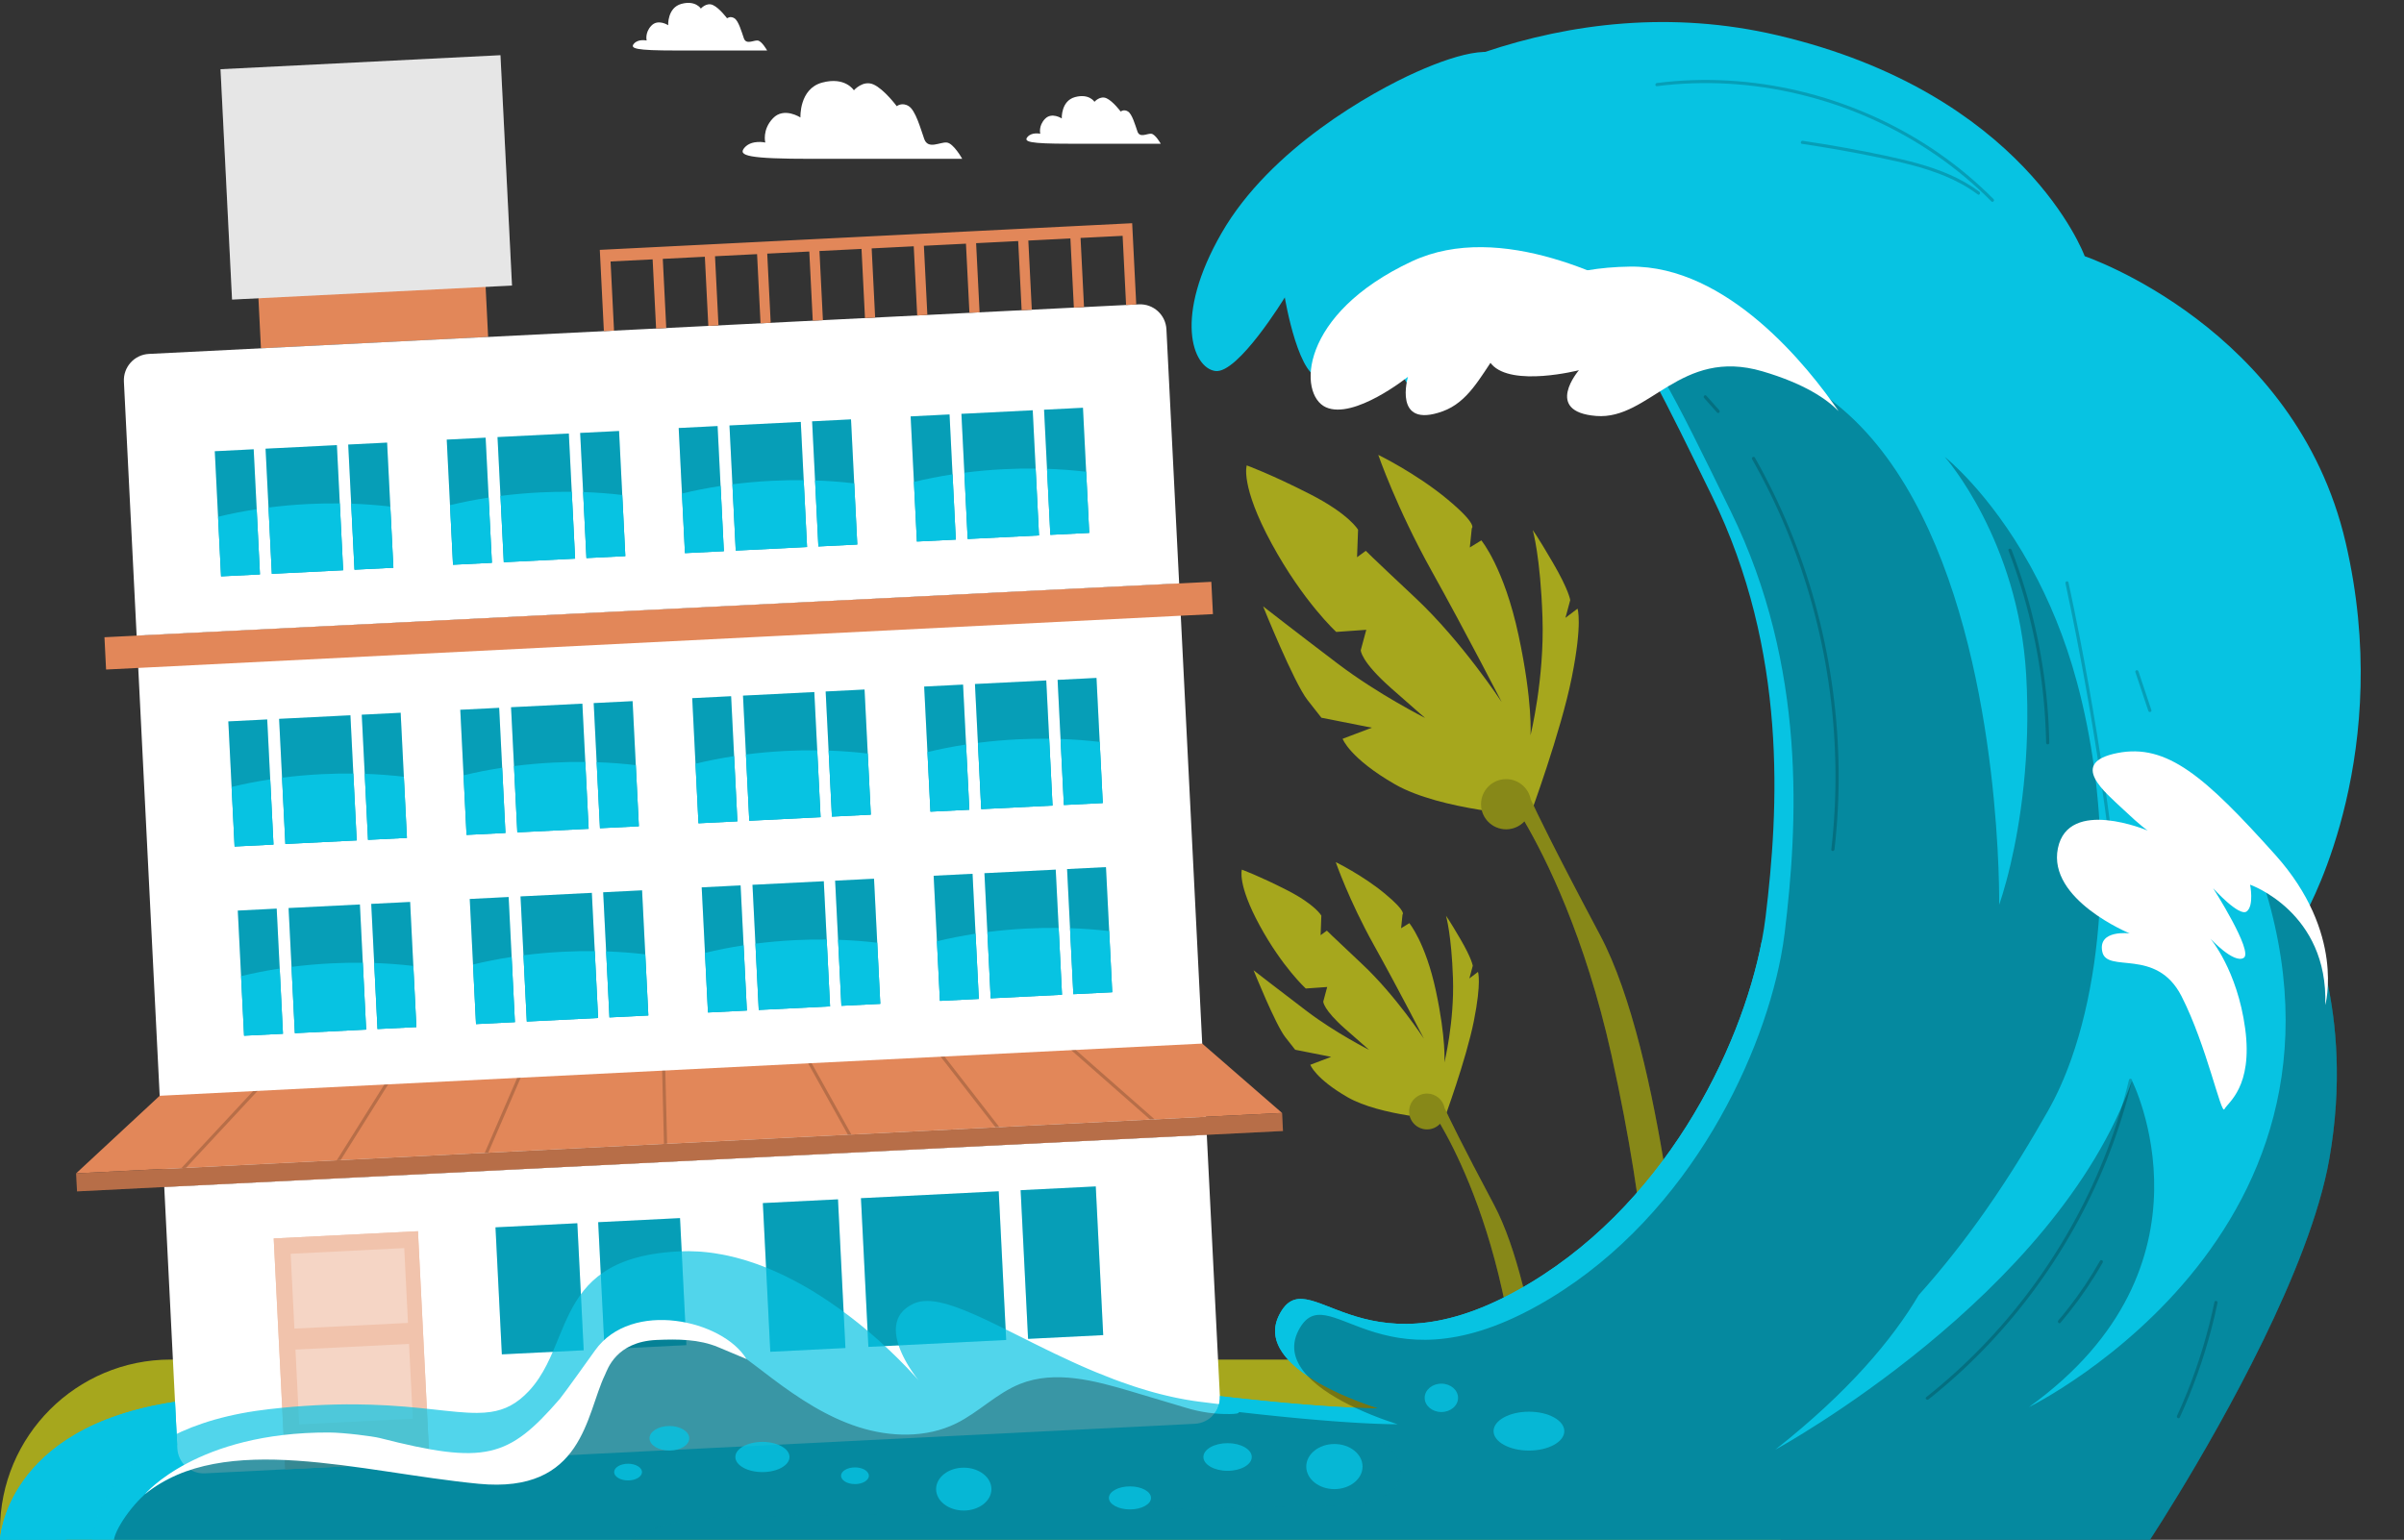 <?xml version="1.0" encoding="UTF-8"?>
<!DOCTYPE svg PUBLIC '-//W3C//DTD SVG 1.0//EN'
          'http://www.w3.org/TR/2001/REC-SVG-20010904/DTD/svg10.dtd'>
<svg height="749.7" preserveAspectRatio="xMidYMid meet" version="1.0" viewBox="0.0 -1.4 1170.1 749.7" width="1170.1" xmlns="http://www.w3.org/2000/svg" xmlns:xlink="http://www.w3.org/1999/xlink" zoomAndPan="magnify"
><rect x="0.0" y="-1.4" width="1170.1" height="749.7" fill="#333333" stroke="none"/><g id="change1_1"
  ><path d="M767.827,294.948l-5.878,4.458,2.325-8.616s-.581-4.778-8.468-18.283c-7.887-13.504-9.764-15.788-9.764-15.788,0,0,3.731,12.738,4.734,42.516,1.003,29.778-5.838,57.438-5.838,57.438,0,0,1.208-16.027-5.828-48.855-7.036-32.828-18.097-46.122-18.097-46.122l-5.609,3.463.962-9.339s3.24-1.614-12.044-14.271c-15.284-12.656-33.474-21.475-33.474-21.475,0,0,8.914,25.869,25.918,56.409,17.004,30.54,34.163,63.966,34.163,63.966,0,0-19.194-29.354-42.075-50.815-22.882-21.461-24.066-22.847-24.066-22.847l-4.269,3.114.493-13.376s-4.201-7.533-23.374-17.328c-19.173-9.795-30.815-14.003-30.815-14.003,0,0-3.264,9.784,12.153,38.119,15.417,28.334,31.416,42.961,31.416,42.961l14.615-1.033-2.683,9.941s-.179,5.284,14.926,18.603c15.105,13.319,16.379,14.374,16.379,14.374,0,0-22.771-11.477-42.435-26.382-19.664-14.905-36.401-27.953-36.401-27.953,0,0,14.925,37.089,21.65,45.659l6.726,8.569,24.559,4.85-14.236,5.402s3.374,9.442,25.496,22.167c22.123,12.724,65.699,15.24,65.699,15.24,0,0,15.043-40.734,20.364-67.383,5.321-26.649,2.774-33.38,2.774-33.38Z" fill="#a6a71d"
  /></g
  ><g id="change1_2"
  ><path d="M778.846,453.983c-22.531-42.379-30.913-59.84-33.786-66.15-1.084-5.631-6.035-9.885-11.982-9.885-6.74,0-12.205,5.464-12.205,12.205s5.464,12.205,12.205,12.205c3.512,0,6.676-1.486,8.903-3.861,10.268,17.567,29.482,55.765,42.357,113.703,18.307,82.381,18.677,132.442,18.677,132.442h16.838s-10.252-132.808-41.008-190.658Z" fill="#a6a71d"
  /></g
  ><g id="change2_34" opacity=".19"
  ><path d="M778.846,453.983c-22.531-42.379-30.913-59.84-33.786-66.15-1.084-5.631-6.035-9.885-11.982-9.885-6.74,0-12.205,5.464-12.205,12.205s5.464,12.205,12.205,12.205c3.512,0,6.676-1.486,8.903-3.861,10.268,17.567,29.482,55.765,42.357,113.703,18.307,82.381,18.677,132.442,18.677,132.442h16.838s-10.252-132.808-41.008-190.658Z"
  /></g
  ><g id="change1_3"
  ><path d="M719.379,471.805l-4.195,3.182,1.659-6.149s-.414-3.41-6.044-13.049c-5.63-9.639-6.969-11.269-6.969-11.269,0,0,2.663,9.092,3.379,30.345.716,21.253-4.167,40.996-4.167,40.996,0,0,.862-11.439-4.16-34.87-5.022-23.43-12.917-32.919-12.917-32.919l-4.004,2.472.686-6.666s2.313-1.152-8.596-10.185c-10.909-9.033-23.892-15.328-23.892-15.328,0,0,6.362,18.464,18.498,40.261,12.136,21.798,24.384,45.655,24.384,45.655,0,0-13.699-20.951-30.031-36.268-16.332-15.318-17.177-16.307-17.177-16.307l-3.047,2.223.352-9.547s-2.998-5.376-16.683-12.368c-13.684-6.991-21.994-9.995-21.994-9.995,0,0-2.329,6.984,8.674,27.207,11.004,20.223,22.423,30.663,22.423,30.663l10.431-.738-1.915,7.095s-.128,3.772,10.653,13.278c10.781,9.506,11.69,10.259,11.69,10.259,0,0-16.252-8.192-30.288-18.83-14.035-10.638-25.981-19.951-25.981-19.951,0,0,10.652,26.472,15.453,32.588l4.8,6.116,17.529,3.461-10.161,3.855s2.408,6.739,18.198,15.821c15.79,9.082,46.892,10.877,46.892,10.877,0,0,10.737-29.074,14.535-48.094,3.798-19.02,1.98-23.825,1.98-23.825Z" fill="#a6a71d"
  /></g
  ><g id="change1_4"
  ><path d="M727.244,585.314c-16.081-30.248-22.064-42.71-24.114-47.214-.774-4.019-4.307-7.055-8.552-7.055-4.811,0-8.711,3.9-8.711,8.711s3.9,8.711,8.711,8.711c2.507,0,4.765-1.061,6.354-2.756,7.329,12.538,21.042,39.802,30.232,81.154,13.066,58.799,13.331,94.529,13.331,94.529h12.018s-7.317-94.791-29.269-136.08Z" fill="#a6a71d"
  /></g
  ><g id="change2_1" opacity=".19"
  ><path d="M727.244,585.314c-16.081-30.248-22.064-42.71-24.114-47.214-.774-4.019-4.307-7.055-8.552-7.055-4.811,0-8.711,3.9-8.711,8.711s3.9,8.711,8.711,8.711c2.507,0,4.765-1.061,6.354-2.756,7.329,12.538,21.042,39.802,30.232,81.154,13.066,58.799,13.331,94.529,13.331,94.529h12.018s-7.317-94.791-29.269-136.08Z"
  /></g
  ><g id="change1_5"
  ><path d="M866.723,660.549H83.075C37.194,660.549,0,697.742,0,743.623v4.675h866.723v-87.75Z" fill="#a6a71d"
  /></g
  ><g id="change3_1"
  ><path d="M124.131 53.192H234.849V165.484H124.131z" fill="#e28759" transform="rotate(-2.867 179.5 109.335)"
  /></g
  ><g id="change4_2"
  ><path d="M1122.158,443.415c2.838-5.096,43.065-79.731,19.52-180.755-24.399-104.686-126.983-139.316-126.983-139.316l-.005-.005c-.308-.848-29.505-79.378-149.544-107.559-51.701-12.141-100.802-5.838-142.332,8.111-.005,0-.01,0-.02.005-55.413,18.621-97.332,50.868-113.978,71.115-29.121,35.419-26.368,75.56-19.677,78.706,6.626,3.121,41.444-43.575,42.101-44.449-.222.545-5.025,12.444-1.566,23.591,3.545,11.414,9.449,21.646,14.56,21.257,5.116-.399,13.773-17.712,32.666-33.853,18.894-16.131,26.757-15.343,32.661-13.379,5.904,1.97,0,0-8.263,9.808-8.268,9.808-16.525,35.843-7.086,40.565,9.444,4.727,26.631-36.595,57.07-40.272,4.278-.515,8.237-.359,11.985.51,3.692.853,7.182,2.394,10.566,4.651,2.788,1.854,5.505,4.197,8.207,7.045,14.394,15.136,28.495,44.489,51.095,90.64,37.257,76.09,32.535,153.22,26.237,205.169-.449,3.722-1.061,7.621-1.838,11.677-10.071,52.59-47.762,130.943-119.372,170.407-77.135,42.505-101.271-15.737-115.443,11.545-6.182,11.904,2.222,22.116,13.661,29.838,14.778,9.98,34.616,15.813,34.616,15.813,0,0-.783.015-2.424-.005-.242,0-.5-.005-.773-.01-.167,0-.338,0-.515-.005-.116-.005-.232-.005-.354-.005h-.01c-.005-.005-.01-.005-.015,0-.005-.005-.005,0-.01,0h-.015c-.035-.005-.066-.005-.101-.005h-.03c-.263-.01-.54-.015-.833-.02-.045,0-.091,0-.136-.005-.162,0-.328-.005-.5-.01-.621-.015-1.293-.035-2.015-.056-.242-.01-.49-.015-.742-.025-.091-.005-.187-.005-.283-.01-.419-.015-.853-.03-1.308-.05-.409-.015-.833-.03-1.268-.05-.47-.02-.96-.04-1.465-.066-.505-.02-1.03-.045-1.571-.071-.106-.005-.212-.01-.318-.015-.258-.01-.52-.025-.783-.04-.263-.01-.53-.025-.798-.04-.313-.015-.626-.035-.949-.05-.596-.035-1.207-.066-1.838-.101-.389-.025-.783-.045-1.187-.071-.056-.005-.111-.01-.167-.01-.545-.03-1.106-.066-1.682-.101-.576-.035-1.162-.076-1.758-.116-.793-.051-1.611-.106-2.449-.162-.081-.005-.162-.01-.247-.015-.54-.035-1.091-.076-1.646-.116-.242-.02-.485-.035-.727-.051-.732-.055-1.48-.111-2.242-.167-.253-.015-.51-.035-.768-.056-.01,0-.02,0-.025-.005-.253-.02-.5-.04-.753-.055-.096-.01-.197-.02-.298-.025-.237-.02-.475-.035-.717-.055-.242-.02-.485-.035-.727-.056-.217-.015-.434-.035-.651-.051-.268-.02-.54-.045-.818-.066-.025-.005-.056-.005-.081-.01-.111-.005-.222-.015-.333-.025-.414-.035-.833-.066-1.252-.101-.283-.025-.566-.051-.848-.071-.571-.045-1.146-.096-1.732-.146-.207-.02-.409-.035-.616-.056-.066-.005-.126-.01-.187-.015-.394-.03-.793-.066-1.192-.101-.823-.071-1.662-.146-2.515-.222-.318-.03-.636-.056-.96-.086-.146-.015-.293-.025-.444-.04-.157-.015-.313-.03-.47-.04v-.005c-.318-.025-.636-.055-.96-.086-.318-.03-.641-.061-.965-.091-.323-.03-.646-.061-.975-.091-1.308-.126-2.646-.253-4.015-.384-.343-.035-.687-.071-1.03-.101-.601-.061-1.207-.121-1.818-.182-.091-.01-.182-.02-.278-.025-.773-.081-1.556-.162-2.348-.242-.288-.03-.581-.061-.874-.086-.04-.005-.081-.01-.121-.015-.066-.01-.131-.015-.202-.02-.263-.03-.53-.055-.803-.086-.939-.096-1.894-.197-2.864-.298-.414-.045-.828-.086-1.252-.131-.414-.045-.838-.091-1.263-.136-.081-.01-.162-.02-.242-.025-.424-.045-.854-.096-1.288-.141-.737-.076-1.485-.162-2.237-.242-.394-.045-.798-.086-1.197-.131-.318-.04-.636-.076-.955-.111-.086-.01-.167-.02-.253-.025-.192-.02-.384-.04-.581-.066-.02-.005-.045-.005-.066-.01-.172-.02-.343-.04-.52-.056-.05-.01-.106-.015-.157-.02-.338-.04-.677-.076-1.02-.116-.343-.04-.687-.076-1.03-.116-.46-.056-.919-.106-1.384-.162-.636-.071-1.278-.146-1.924-.222-.646-.076-1.298-.152-1.955-.227-.197-.025-.394-.045-.596-.071-.717-.081-1.439-.167-2.167-.258-.439-.05-.879-.101-1.323-.156-.439-.051-.884-.106-1.333-.162-2.237-.268-4.52-.55-6.859-.843-.611-.076-1.217-.157-1.823-.242-.187-.02-.369-.051-.551-.076-.086-.01-.172-.025-.258-.035-.298-.04-.601-.086-.899-.131-.056-.01-.106-.015-.162-.025-.444-.061-.889-.131-1.338-.207-.535-.081-1.066-.167-1.596-.258-.651-.106-1.303-.222-1.949-.338-.111-.02-.222-.04-.328-.061-.611-.111-1.222-.227-1.833-.348-.253-.05-.505-.101-.758-.151-.5-.096-1-.197-1.5-.303-.152-.03-.308-.066-.46-.096-.641-.131-1.278-.273-1.914-.414-.808-.182-1.611-.364-2.414-.555-.505-.116-1.005-.237-1.505-.364-.207-.045-.414-.096-.626-.151-.096-.025-.187-.045-.283-.071-.374-.096-.742-.187-1.111-.283-.444-.111-.884-.227-1.328-.348-.005,0-.015,0-.025-.005-.081-.02-.167-.04-.247-.066-.364-.091-.722-.192-1.086-.288-.263-.071-.52-.146-.783-.217-.409-.111-.823-.227-1.232-.343-.263-.076-.53-.152-.793-.227-.485-.141-.97-.278-1.455-.424-.707-.207-1.414-.419-2.121-.636-.641-.197-1.278-.394-1.919-.596-.111-.035-.222-.071-.338-.106-.586-.187-1.177-.379-1.763-.571-.066-.02-.126-.04-.192-.061-2.197-.717-4.374-1.47-6.535-2.242-.657-.237-1.313-.475-1.97-.712-.061-.025-.126-.045-.187-.071-.717-.263-1.434-.53-2.146-.803-2.859-1.076-5.682-2.197-8.47-3.343-.697-.288-1.394-.576-2.086-.869-.692-.293-1.384-.581-2.071-.879l-1.985-.849c-.707-.313-1.419-.621-2.121-.934-.561-.247-1.121-.495-1.677-.742-.419-.187-.838-.379-1.252-.566-.758-.338-1.51-.677-2.258-1.025-2.975-1.359-5.904-2.737-8.778-4.116-1.591-.763-3.167-1.525-4.727-2.288-1.97-.96-3.914-1.919-5.828-2.874-.379-.187-.763-.379-1.141-.566-.106-.055-.217-.106-.323-.162-1.596-.793-3.172-1.581-4.727-2.364-.556-.273-1.106-.55-1.651-.823-.369-.187-.732-.369-1.096-.551-.616-.308-1.232-.616-1.843-.919-2.005-1.005-3.975-1.985-5.899-2.934-.505-.253-1.005-.495-1.5-.742-.778-.379-1.55-.753-2.313-1.126-.338-.162-.672-.328-1.005-.485-1.091-.525-2.162-1.04-3.222-1.54-.485-.232-.97-.46-1.449-.682-1.076-.5-2.136-.99-3.182-1.46-.505-.227-1.005-.455-1.505-.672-.253-.111-.5-.222-.742-.328-.247-.106-.49-.212-.737-.318-2.773-1.207-5.429-2.278-7.96-3.192-.596-.212-1.182-.419-1.763-.616-.874-.298-1.727-.571-2.566-.823-.212-.066-.419-.126-.626-.187-.419-.121-.828-.237-1.237-.343-.202-.056-.404-.111-.606-.162-.808-.207-1.596-.394-2.369-.551-.192-.04-.384-.081-.576-.116-.384-.076-.763-.141-1.136-.202-.187-.03-.369-.061-.556-.086-.182-.03-.369-.056-.551-.076-.146-.02-.293-.04-.434-.055-.217-.025-.429-.051-.646-.071-.177-.02-.359-.035-.53-.045-.146-.015-.293-.025-.439-.035-.333-.02-.662-.035-.985-.04-.207-.005-.414-.01-.616-.01-2.535,0-4.808.409-6.803,1.303-3.035,1.364-5.212,3.076-6.712,5.03v.005c-1.975,2.576-2.763,5.561-2.763,8.687,0,.333.01.672.025,1.01.01.197.025.389.04.586.01.126.02.247.035.369.005.071.01.141.02.207.035.348.081.697.131,1.04.182,1.177.449,2.359.788,3.53.035.126.071.253.111.379.051.182.111.364.167.55.045.131.086.263.131.399.056.177.116.359.182.535.157.454.323.899.495,1.348.056.141.111.283.167.424.49,1.222,1.03,2.414,1.601,3.571v.01s0,.005.005.005c.217.444.444.874.672,1.303.035.076.076.146.111.222h.005c.045.086.091.172.136.258.222.409.449.813.672,1.212.177.313.354.621.535.924.091.151.177.298.268.449.172.288.348.576.52.853.182.293.364.581.54.864.086.136.172.273.263.404.172.268.343.53.51.783.086.131.172.253.253.379.086.121.167.247.247.364.581.849,1.121,1.611,1.601,2.263.202.273.389.525.566.758.116.157.232.303.333.439.167.212.313.399.444.566.081.101.157.197.217.278.01.005.015.01.015.015.025.03.045.061.066.091-.753-.869-2.621-3-5.47-6-.273-.288-.556-.586-.848-.889-1.268-1.323-2.712-2.793-4.308-4.374-.197-.197-.399-.399-.606-.601-2.434-2.399-5.217-5.045-8.313-7.843v-.005h-.005c-.631-.576-1.273-1.146-1.934-1.732-.273-.242-.545-.485-.823-.727-.556-.49-1.116-.98-1.687-1.47-.283-.247-.571-.495-.864-.742-.288-.248-.581-.5-.874-.748-.293-.253-.591-.5-.889-.753-.293-.247-.596-.5-.899-.753-.298-.253-.601-.505-.909-.758-.611-.505-1.232-1.015-1.859-1.52-.313-.258-.631-.51-.949-.768-.177-.141-.354-.283-.53-.424-.778-.626-1.576-1.252-2.379-1.879-.328-.253-.662-.51-.995-.768s-.667-.515-1.005-.768c-1.343-1.03-2.717-2.056-4.126-3.076-.348-.258-.702-.51-1.056-.768-1.414-1.02-2.859-2.035-4.333-3.04l-1.045-.712c-1.429-.965-2.879-1.919-4.353-2.864-.46-.298-.924-.591-1.394-.884-.348-.222-.702-.444-1.056-.662-.848-.525-1.707-1.051-2.571-1.571-.359-.212-.722-.429-1.086-.641-.141-.086-.288-.172-.434-.257-.01-.005-.02-.01-.025-.015-1.182-.692-2.374-1.374-3.581-2.045-.404-.227-.813-.45-1.217-.672l-1.227-.667c-.409-.217-.818-.439-1.232-.651-3.192-1.682-6.46-3.273-9.788-4.747-.409-.182-.813-.359-1.222-.535-.465-.202-.929-.399-1.399-.596-.434-.187-.874-.369-1.318-.545-1.025-.424-2.061-.828-3.101-1.227-.389-.152-.783-.298-1.172-.439-.354-.131-.707-.263-1.061-.389-.303-.111-.611-.222-.914-.323-1.268-.454-2.545-.884-3.828-1.288-.308-.101-.616-.197-.924-.293-.449-.141-.904-.278-1.359-.414-2.702-.803-5.434-1.515-8.192-2.121-.49-.111-.98-.212-1.47-.313-.465-.096-.929-.187-1.399-.278-1.399-.273-2.808-.51-4.217-.722-.47-.071-.939-.141-1.414-.202-.182-.025-.369-.051-.556-.076-.732-.096-1.465-.182-2.202-.263-.025-.005-.056-.005-.081-.01-.929-.096-1.859-.182-2.793-.258-.141-.01-.288-.02-.434-.03-.348-.025-.702-.051-1.051-.071-3.318-.207-6.656-.242-10.015-.081-5.247.253-10.01.768-14.333,1.515-3.651.631-6.995,1.429-10.065,2.374-23.889,7.348-31.166,23.611-37.924,40.04-4.222,10.278-8.242,20.616-15.99,28.879-6.288,6.712-12.47,9.793-19.848,10.889-2.232.333-4.576.49-7.066.505-12.919.081-29.772-3.49-55.641-4.298-2.535-.081-5.162-.131-7.879-.151-12.788-.101-27.601.525-44.949,2.505-2.364.268-4.667.571-6.909.909C2.242,693.448,0,748.295,0,748.295h1046.437s39-59.11,65.413-119.226c3.333-7.591,6.47-15.197,9.298-22.702,5.793-15.363,10.308-30.308,12.661-43.823,12.596-72.413-11.808-118.852-11.808-118.852,0,0,.056-.091.157-.278Z" fill="#07c3e2"
  /></g
  ><g id="change5_4"
  ><path d="M581.581,691.817l-481.807,24.131c-7.076.354-13.101-5.096-13.454-12.172l-6.374-127.246,507.433-25.409,6.374,127.241c.354,7.076-5.096,13.101-12.172,13.454Z" fill="#fff"
  /></g
  ><g id="change5_5"
  ><path d="M573.934,282.661l-507.433,25.419-6.192-123.711c-.359-7.076,5.091-13.101,12.172-13.454l481.802-24.131c7.076-.354,13.101,5.096,13.454,12.172l6.197,123.706Z" fill="#fff"
  /></g
  ><g id="change5_6"
  ><path d="M587.379 551.122L79.945 576.531 79.506 567.753 67.289 323.801 66.501 308.079 573.934 282.661 574.722 298.383 586.939 542.344 587.379 551.122z" fill="#fff"
  /></g
  ><g id="change4_3"
  ><path d="M106.061 217.788H125.013V278.786H106.061z" fill="#07c3e2" transform="rotate(-2.867 115.543 248.304)"
  /></g
  ><g id="change4_4"
  ><path d="M171.006 214.536H189.958V275.534H171.006z" fill="#07c3e2" transform="rotate(-2.867 180.502 245.052)"
  /></g
  ><g id="change4_5"
  ><path d="M130.767 216.155H165.518V277.153H130.767z" fill="#07c3e2" transform="rotate(-2.867 148.153 246.661)"
  /></g
  ><g id="change4_6"
  ><path d="M218.958 212.134H237.91V273.132H218.958z" fill="#07c3e2" transform="rotate(-2.867 228.445 242.653)"
  /></g
  ><g id="change4_7"
  ><path d="M283.902 208.881H302.854V269.879H283.902z" fill="#07c3e2" transform="rotate(-2.867 293.403 239.4)"
  /></g
  ><g id="change4_8"
  ><path d="M243.663 210.501H278.414V271.499H243.663z" fill="#07c3e2" transform="rotate(-2.867 261.054 241.01)"
  /></g
  ><g id="change4_9"
  ><path d="M331.854 206.48H350.806V267.478H331.854z" fill="#07c3e2" transform="rotate(-2.867 341.346 237.001)"
  /></g
  ><g id="change4_10"
  ><path d="M396.799 203.227H415.751V264.225H396.799z" fill="#07c3e2" transform="rotate(-2.867 406.305 233.748)"
  /></g
  ><g id="change4_11"
  ><path d="M356.56 204.847H391.311V265.845H356.56z" fill="#07c3e2" transform="rotate(-2.867 373.956 235.358)"
  /></g
  ><g id="change4_12"
  ><path d="M444.751 200.825H463.703V261.823H444.751z" fill="#07c3e2" transform="rotate(-2.867 454.248 231.33)"
  /></g
  ><g id="change4_13"
  ><path d="M509.695 197.573H528.647V258.571H509.695z" fill="#07c3e2" transform="rotate(-2.867 519.207 228.077)"
  /></g
  ><g id="change4_14"
  ><path d="M469.456 199.192H504.207V260.19H469.456z" fill="#07c3e2" transform="rotate(-2.867 486.857 229.706)"
  /></g
  ><g id="change4_15"
  ><path d="M112.649 349.323H131.601V410.321H112.649z" fill="#07c3e2" transform="rotate(-2.867 122.128 379.843)"
  /></g
  ><g id="change4_16"
  ><path d="M177.594 346.07H196.546V407.068H177.594z" fill="#07c3e2" transform="rotate(-2.867 187.086 376.59)"
  /></g
  ><g id="change4_17"
  ><path d="M137.354 347.69H172.105V408.688H137.354z" fill="#07c3e2" transform="rotate(-2.867 154.737 378.22)"
  /></g
  ><g id="change4_18"
  ><path d="M225.545 343.669H244.497V404.667H225.545z" fill="#07c3e2" transform="rotate(-2.867 235.03 374.191)"
  /></g
  ><g id="change4_19"
  ><path d="M290.49 340.416H309.442V401.414H290.49z" fill="#07c3e2" transform="rotate(-2.867 299.988 370.938)"
  /></g
  ><g id="change4_20"
  ><path d="M250.251 342.036H285.002V403.034H250.251z" fill="#07c3e2" transform="rotate(-2.867 267.64 372.548)"
  /></g
  ><g id="change4_21"
  ><path d="M338.442 338.014H357.394V399.012H338.442z" fill="#07c3e2" transform="rotate(-2.867 347.931 368.54)"
  /></g
  ><g id="change4_22"
  ><path d="M403.387 334.762H422.339V395.76H403.387z" fill="#07c3e2" transform="rotate(-2.867 412.89 365.287)"
  /></g
  ><g id="change4_23"
  ><path d="M363.147 336.382H397.898V397.38H363.147z" fill="#07c3e2" transform="rotate(-2.867 380.54 366.896)"
  /></g
  ><g id="change4_24"
  ><path d="M451.338 332.36H470.29V393.358H451.338z" fill="#07c3e2" transform="rotate(-2.867 460.832 362.888)"
  /></g
  ><g id="change4_25"
  ><path d="M516.283 329.108H535.235V390.106H516.283z" fill="#07c3e2" transform="rotate(-2.867 525.79 359.635)"
  /></g
  ><g id="change4_26"
  ><path d="M476.044 330.727H510.795V391.725H476.044z" fill="#07c3e2" transform="rotate(-2.867 493.442 361.245)"
  /></g
  ><g id="change4_27"
  ><path d="M117.262 441.436H136.214V502.434H117.262z" fill="#07c3e2" transform="rotate(-2.867 126.74 471.966)"
  /></g
  ><g id="change4_28"
  ><path d="M182.207 438.183H201.159V499.181H182.207z" fill="#07c3e2" transform="rotate(-2.867 191.699 468.713)"
  /></g
  ><g id="change4_29"
  ><path d="M141.968 439.803H176.719V500.801H141.968z" fill="#07c3e2" transform="rotate(-2.867 159.35 470.322)"
  /></g
  ><g id="change4_30"
  ><path d="M230.159 435.782H249.111V496.78H230.159z" fill="#07c3e2" transform="rotate(-2.867 239.642 466.314)"
  /></g
  ><g id="change4_31"
  ><path d="M295.104 432.529H314.056V493.527H295.104z" fill="#07c3e2" transform="rotate(-2.867 304.6 463.061)"
  /></g
  ><g id="change4_32"
  ><path d="M254.864 434.149H289.615V495.147H254.864z" fill="#07c3e2" transform="rotate(-2.867 272.251 464.67)"
  /></g
  ><g id="change4_33"
  ><path d="M343.055 430.128H362.007V491.126H343.055z" fill="#07c3e2" transform="rotate(-2.867 352.543 460.662)"
  /></g
  ><g id="change4_34"
  ><path d="M408 426.875H426.952V487.873H408z" fill="#07c3e2" transform="rotate(-2.867 417.502 457.41)"
  /></g
  ><g id="change4_35"
  ><path d="M367.761 428.495H402.512V489.493H367.761z" fill="#07c3e2" transform="rotate(-2.867 385.153 459.02)"
  /></g
  ><g id="change4_36"
  ><path d="M455.952 424.473H474.904V485.471H455.952z" fill="#07c3e2" transform="rotate(-2.867 465.465 454.991)"
  /></g
  ><g id="change4_37"
  ><path d="M520.896 421.221H539.848V482.219H520.896z" fill="#07c3e2" transform="rotate(-2.867 530.404 451.738)"
  /></g
  ><g id="change4_38"
  ><path d="M480.657 422.84H515.408V483.838H480.657z" fill="#07c3e2" transform="rotate(-2.867 498.054 453.367)"
  /></g
  ><g id="change2_42" opacity=".19"
  ><path d="M106.061 217.788H125.013V278.786H106.061z" transform="rotate(-2.867 115.543 248.304)"
  /></g
  ><g id="change2_54" opacity=".19"
  ><path d="M171.006 214.536H189.958V275.534H171.006z" transform="rotate(-2.867 180.502 245.052)"
  /></g
  ><g id="change2_52" opacity=".19"
  ><path d="M130.767 216.155H165.518V277.153H130.767z" transform="rotate(-2.867 148.153 246.661)"
  /></g
  ><g id="change2_18" opacity=".19"
  ><path d="M218.958 212.134H237.91V273.132H218.958z" transform="rotate(-2.867 228.445 242.653)"
  /></g
  ><g id="change2_11" opacity=".19"
  ><path d="M283.902 208.881H302.854V269.879H283.902z" transform="rotate(-2.867 293.403 239.4)"
  /></g
  ><g id="change2_30" opacity=".19"
  ><path d="M243.663 210.501H278.414V271.499H243.663z" transform="rotate(-2.867 261.054 241.01)"
  /></g
  ><g id="change2_5" opacity=".19"
  ><path d="M331.854 206.48H350.806V267.478H331.854z" transform="rotate(-2.867 341.346 237.001)"
  /></g
  ><g id="change2_19" opacity=".19"
  ><path d="M396.799 203.227H415.751V264.225H396.799z" transform="rotate(-2.867 406.305 233.748)"
  /></g
  ><g id="change2_15" opacity=".19"
  ><path d="M356.56 204.847H391.311V265.845H356.56z" transform="rotate(-2.867 373.956 235.358)"
  /></g
  ><g id="change2_26" opacity=".19"
  ><path d="M444.751 200.825H463.703V261.823H444.751z" transform="rotate(-2.867 454.248 231.33)"
  /></g
  ><g id="change2_33" opacity=".19"
  ><path d="M509.695 197.573H528.647V258.571H509.695z" transform="rotate(-2.867 519.207 228.077)"
  /></g
  ><g id="change2_50" opacity=".19"
  ><path d="M469.456 199.192H504.207V260.19H469.456z" transform="rotate(-2.867 486.857 229.706)"
  /></g
  ><g id="change2_46" opacity=".19"
  ><path d="M112.649 349.323H131.601V410.321H112.649z" transform="rotate(-2.867 122.128 379.843)"
  /></g
  ><g id="change2_13" opacity=".19"
  ><path d="M177.594 346.07H196.546V407.068H177.594z" transform="rotate(-2.867 187.086 376.59)"
  /></g
  ><g id="change2_7" opacity=".19"
  ><path d="M137.354 347.69H172.105V408.688H137.354z" transform="rotate(-2.867 154.737 378.22)"
  /></g
  ><g id="change2_43" opacity=".19"
  ><path d="M225.545 343.669H244.497V404.667H225.545z" transform="rotate(-2.867 235.03 374.191)"
  /></g
  ><g id="change2_10" opacity=".19"
  ><path d="M290.49 340.416H309.442V401.414H290.49z" transform="rotate(-2.867 299.988 370.938)"
  /></g
  ><g id="change2_27" opacity=".19"
  ><path d="M250.251 342.036H285.002V403.034H250.251z" transform="rotate(-2.867 267.64 372.548)"
  /></g
  ><g id="change2_44" opacity=".19"
  ><path d="M338.442 338.014H357.394V399.012H338.442z" transform="rotate(-2.867 347.931 368.54)"
  /></g
  ><g id="change2_51" opacity=".19"
  ><path d="M403.387 334.762H422.339V395.76H403.387z" transform="rotate(-2.867 412.89 365.287)"
  /></g
  ><g id="change2_45" opacity=".19"
  ><path d="M363.147 336.382H397.898V397.38H363.147z" transform="rotate(-2.867 380.54 366.896)"
  /></g
  ><g id="change2_35" opacity=".19"
  ><path d="M451.338 332.36H470.29V393.358H451.338z" transform="rotate(-2.867 460.832 362.888)"
  /></g
  ><g id="change2_38" opacity=".19"
  ><path d="M516.283 329.108H535.235V390.106H516.283z" transform="rotate(-2.867 525.79 359.635)"
  /></g
  ><g id="change2_6" opacity=".19"
  ><path d="M476.044 330.727H510.795V391.725H476.044z" transform="rotate(-2.867 493.442 361.245)"
  /></g
  ><g id="change2_20" opacity=".19"
  ><path d="M117.262 441.436H136.214V502.434H117.262z" transform="rotate(-2.867 126.74 471.966)"
  /></g
  ><g id="change2_24" opacity=".19"
  ><path d="M182.207 438.183H201.159V499.181H182.207z" transform="rotate(-2.867 191.699 468.713)"
  /></g
  ><g id="change2_40" opacity=".19"
  ><path d="M141.968 439.803H176.719V500.801H141.968z" transform="rotate(-2.867 159.35 470.322)"
  /></g
  ><g id="change2_17" opacity=".19"
  ><path d="M230.159 435.782H249.111V496.78H230.159z" transform="rotate(-2.867 239.642 466.314)"
  /></g
  ><g id="change2_32" opacity=".19"
  ><path d="M295.104 432.529H314.056V493.527H295.104z" transform="rotate(-2.867 304.6 463.061)"
  /></g
  ><g id="change2_23" opacity=".19"
  ><path d="M254.864 434.149H289.615V495.147H254.864z" transform="rotate(-2.867 272.251 464.67)"
  /></g
  ><g id="change2_2" opacity=".19"
  ><path d="M343.055 430.128H362.007V491.126H343.055z" transform="rotate(-2.867 352.543 460.662)"
  /></g
  ><g id="change2_47" opacity=".19"
  ><path d="M408 426.875H426.952V487.873H408z" transform="rotate(-2.867 417.502 457.41)"
  /></g
  ><g id="change2_39" opacity=".19"
  ><path d="M367.761 428.495H402.512V489.493H367.761z" transform="rotate(-2.867 385.153 459.02)"
  /></g
  ><g id="change2_16" opacity=".19"
  ><path d="M455.952 424.473H474.904V485.471H455.952z" transform="rotate(-2.867 465.465 454.991)"
  /></g
  ><g id="change2_49" opacity=".19"
  ><path d="M520.896 421.221H539.848V482.219H520.896z" transform="rotate(-2.867 530.404 451.738)"
  /></g
  ><g id="change2_4" opacity=".19"
  ><path d="M480.657 422.84H515.408V483.838H480.657z" transform="rotate(-2.867 498.054 453.367)"
  /></g
  ><g id="change4_39"
  ><path d="M106.145,250.203c6.001-1.453,12.278-2.693,18.791-3.688l1.591,31.759-18.928.948-1.453-29.019Z" fill="#07c3e2"
  /></g
  ><g id="change4_40"
  ><path d="M149.973,244.001c5.224-.262,10.369-.36,15.419-.299l1.63,32.544-34.708,1.738-1.617-32.277c6.251-.802,12.692-1.376,19.276-1.706Z" fill="#07c3e2"
  /></g
  ><g id="change4_41"
  ><path d="M189.981,245.253l1.491,29.768-18.928.948-1.61-32.149c6.552.222,12.921.706,19.047,1.433Z" fill="#07c3e2"
  /></g
  ><g id="change4_42"
  ><path d="M219.042,244.549c6.001-1.453,12.278-2.693,18.791-3.688l1.591,31.759-18.928.948-1.453-29.019Z" fill="#07c3e2"
  /></g
  ><g id="change4_43"
  ><path d="M262.87,238.346c5.224-.262,10.369-.36,15.419-.299l1.63,32.544-34.708,1.738-1.617-32.277c6.251-.802,12.692-1.376,19.276-1.706Z" fill="#07c3e2"
  /></g
  ><g id="change4_44"
  ><path d="M302.877,239.599l1.491,29.768-18.928.948-1.61-32.149c6.552.222,12.921.706,19.047,1.433Z" fill="#07c3e2"
  /></g
  ><g id="change4_45"
  ><path d="M331.938,238.895c6.001-1.453,12.278-2.693,18.791-3.688l1.591,31.759-18.928.948-1.453-29.019Z" fill="#07c3e2"
  /></g
  ><g id="change4_46"
  ><path d="M375.766,232.692c5.224-.262,10.369-.36,15.419-.299l1.63,32.544-34.708,1.738-1.617-32.277c6.251-.802,12.692-1.376,19.276-1.706Z" fill="#07c3e2"
  /></g
  ><g id="change4_47"
  ><path d="M415.774,233.945l1.491,29.768-18.928.948-1.61-32.149c6.552.222,12.921.706,19.047,1.433Z" fill="#07c3e2"
  /></g
  ><g id="change4_48"
  ><path d="M444.835,233.24c6.001-1.453,12.278-2.693,18.791-3.688l1.591,31.759-18.928.948-1.453-29.019Z" fill="#07c3e2"
  /></g
  ><g id="change4_49"
  ><path d="M488.663,227.038c5.224-.262,10.369-.36,15.419-.299l1.63,32.544-34.708,1.738-1.617-32.277c6.251-.802,12.692-1.376,19.276-1.706Z" fill="#07c3e2"
  /></g
  ><g id="change4_50"
  ><path d="M528.67,228.291l1.491,29.768-18.928.948-1.61-32.149c6.552.222,12.921.706,19.047,1.433Z" fill="#07c3e2"
  /></g
  ><g id="change4_51"
  ><path d="M112.733,381.738c6.001-1.453,12.278-2.693,18.791-3.688l1.591,31.759-18.928.948-1.453-29.019Z" fill="#07c3e2"
  /></g
  ><g id="change4_52"
  ><path d="M156.561,375.535c5.224-.262,10.369-.36,15.419-.299l1.63,32.544-34.708,1.738-1.617-32.277c6.251-.802,12.692-1.376,19.276-1.706Z" fill="#07c3e2"
  /></g
  ><g id="change4_53"
  ><path d="M196.568,376.788l1.491,29.768-18.928.948-1.61-32.149c6.552.222,12.921.706,19.047,1.433Z" fill="#07c3e2"
  /></g
  ><g id="change4_54"
  ><path d="M225.629,376.084c6.001-1.453,12.278-2.693,18.791-3.688l1.591,31.759-18.928.948-1.453-29.019Z" fill="#07c3e2"
  /></g
  ><g id="change4_55"
  ><path d="M269.457,369.881c5.224-.262,10.369-.36,15.419-.299l1.63,32.544-34.708,1.738-1.617-32.277c6.251-.802,12.692-1.376,19.276-1.706Z" fill="#07c3e2"
  /></g
  ><g id="change4_56"
  ><path d="M309.465,371.134l1.491,29.768-18.928.948-1.61-32.149c6.552.222,12.921.706,19.047,1.433Z" fill="#07c3e2"
  /></g
  ><g id="change4_57"
  ><path d="M338.526,370.429c6.001-1.453,12.278-2.693,18.791-3.688l1.591,31.759-18.928.948-1.453-29.019Z" fill="#07c3e2"
  /></g
  ><g id="change4_58"
  ><path d="M382.354,364.227c5.224-.262,10.369-.36,15.419-.299l1.63,32.544-34.708,1.738-1.617-32.277c6.251-.802,12.692-1.376,19.276-1.706Z" fill="#07c3e2"
  /></g
  ><g id="change4_59"
  ><path d="M422.361,365.48l1.491,29.768-18.928.948-1.61-32.149c6.552.222,12.921.706,19.047,1.433Z" fill="#07c3e2"
  /></g
  ><g id="change4_60"
  ><path d="M451.422,364.775c6.001-1.453,12.278-2.693,18.791-3.688l1.591,31.759-18.928.948-1.453-29.019Z" fill="#07c3e2"
  /></g
  ><g id="change4_61"
  ><path d="M495.25,358.573c5.224-.262,10.369-.36,15.419-.299l1.63,32.544-34.708,1.738-1.617-32.277c6.251-.802,12.692-1.376,19.276-1.706Z" fill="#07c3e2"
  /></g
  ><g id="change4_62"
  ><path d="M535.258,359.825l1.491,29.768-18.928.948-1.61-32.149c6.552.222,12.921.706,19.047,1.433Z" fill="#07c3e2"
  /></g
  ><g id="change4_63"
  ><path d="M117.346,473.851c6.001-1.453,12.278-2.693,18.791-3.688l1.591,31.759-18.928.948-1.453-29.019Z" fill="#07c3e2"
  /></g
  ><g id="change4_64"
  ><path d="M161.174,467.648c5.224-.262,10.369-.36,15.419-.299l1.63,32.544-34.708,1.738-1.617-32.277c6.251-.802,12.692-1.376,19.276-1.706Z" fill="#07c3e2"
  /></g
  ><g id="change4_65"
  ><path d="M201.182,468.901l1.491,29.768-18.928.948-1.61-32.149c6.552.222,12.921.706,19.047,1.433Z" fill="#07c3e2"
  /></g
  ><g id="change4_66"
  ><path d="M230.243,468.197c6.001-1.453,12.278-2.693,18.791-3.688l1.591,31.759-18.928.948-1.453-29.019Z" fill="#07c3e2"
  /></g
  ><g id="change4_67"
  ><path d="M274.071,461.994c5.224-.262,10.369-.36,15.419-.299l1.63,32.544-34.708,1.738-1.617-32.277c6.251-.802,12.692-1.376,19.276-1.706Z" fill="#07c3e2"
  /></g
  ><g id="change4_68"
  ><path d="M314.078,463.247l1.491,29.768-18.928.948-1.61-32.149c6.552.222,12.921.706,19.047,1.433Z" fill="#07c3e2"
  /></g
  ><g id="change4_69"
  ><path d="M343.139,462.542c6.001-1.453,12.278-2.693,18.791-3.688l1.591,31.759-18.928.948-1.453-29.019Z" fill="#07c3e2"
  /></g
  ><g id="change4_70"
  ><path d="M386.967,456.34c5.224-.262,10.369-.36,15.419-.299l1.63,32.544-34.708,1.738-1.617-32.277c6.251-.802,12.692-1.376,19.276-1.706Z" fill="#07c3e2"
  /></g
  ><g id="change4_71"
  ><path d="M426.975,457.593l1.491,29.768-18.928.948-1.61-32.149c6.552.222,12.921.706,19.047,1.433Z" fill="#07c3e2"
  /></g
  ><g id="change4_72"
  ><path d="M456.036,456.888c6.001-1.453,12.278-2.693,18.791-3.688l1.591,31.759-18.928.948-1.453-29.019Z" fill="#07c3e2"
  /></g
  ><g id="change4_73"
  ><path d="M499.864,450.686c5.224-.262,10.369-.36,15.419-.299l1.63,32.544-34.708,1.738-1.617-32.277c6.251-.802,12.692-1.376,19.276-1.706Z" fill="#07c3e2"
  /></g
  ><g id="change4_74"
  ><path d="M539.871,451.938l1.491,29.768-18.928.948-1.61-32.149c6.552.222,12.921.706,19.047,1.433Z" fill="#07c3e2"
  /></g
  ><g id="change4_75"
  ><path d="M373.097 583.407H409.71V655.884H373.097z" fill="#07c3e2" transform="rotate(-2.867 391.429 619.68)"
  /></g
  ><g id="change4_76"
  ><path d="M498.565 577.123H535.178V649.6H498.565z" fill="#07c3e2" transform="rotate(-2.867 516.901 613.403)"
  /></g
  ><g id="change4_77"
  ><path d="M420.826 580.252H487.963V652.729H420.826z" fill="#07c3e2" transform="rotate(-2.867 454.426 616.517)"
  /></g
  ><g id="change2_21" opacity=".19"
  ><path d="M373.097 583.407H409.71V655.884H373.097z" transform="rotate(-2.867 391.429 619.68)"
  /></g
  ><g id="change4_78"
  ><path d="M242.698 595.136H282.577V657.054H242.698z" fill="#07c3e2" transform="rotate(-2.867 262.653 626.133)"
  /></g
  ><g id="change4_79"
  ><path d="M292.681 592.633H332.56V654.551H292.681z" fill="#07c3e2" transform="rotate(-2.867 312.638 623.625)"
  /></g
  ><g id="change2_28" opacity=".19"
  ><path d="M242.698 595.136H282.577V657.054H242.698z" transform="rotate(-2.867 262.653 626.133)"
  /></g
  ><g id="change2_3" opacity=".19"
  ><path d="M292.681 592.633H332.56V654.551H292.681z" transform="rotate(-2.867 312.638 623.625)"
  /></g
  ><g id="change2_8" opacity=".19"
  ><path d="M498.565 577.123H535.178V649.6H498.565z" transform="rotate(-2.867 516.901 613.403)"
  /></g
  ><g id="change2_22" opacity=".19"
  ><path d="M420.826 580.252H487.963V652.729H420.826z" transform="rotate(-2.867 454.426 616.517)"
  /></g
  ><g id="change3_2"
  ><path d="M590.379 297.6L574.722 298.383 67.289 323.801 51.633 324.584 50.845 308.862 66.501 308.079 573.934 282.661 589.591 281.878 590.379 297.6z" fill="#e28759"
  /></g
  ><g id="change3_3"
  ><path d="M624.019 540.483L37.058 569.88 77.721 532.115 585.154 506.702 624.019 540.483z" fill="#e28759"
  /></g
  ><g id="change3_4"
  ><path d="M624.459 549.263L587.379 551.122 79.945 576.531 37.497 578.657 37.057 569.879 79.506 567.753 586.939 542.344 624.02 540.486 624.459 549.263z" fill="#e28759"
  /></g
  ><g id="change2_25" opacity=".19"
  ><path d="M624.459 549.263L587.379 551.122 79.945 576.531 37.497 578.657 37.057 569.879 79.506 567.753 586.939 542.344 624.02 540.486 624.459 549.263z"
  /></g
  ><g id="change2_41" opacity=".19"
  ><path d="M125.388,529.728c-1.176,1.268-2.358,2.531-3.534,3.799-10.442,11.223-20.878,22.452-31.315,33.675l-2.212.111c5.902-6.34,11.804-12.686,17.701-19.031,5.716-6.146,11.432-12.297,17.149-18.442l2.212-.111Z"
  /></g
  ><g id="change2_36" opacity=".19"
  ><path d="M188.932,526.546c-1.958,3.118-3.911,6.235-5.869,9.358-5.755,9.178-11.51,18.35-17.265,27.528l-1.873.094c3.196-5.104,6.398-10.203,9.599-15.307,4.512-7.192,9.028-14.388,13.535-21.58l1.873-.094Z"
  /></g
  ><g id="change2_12" opacity=".19"
  ><path d="M253.441,523.315c-.752,1.73-1.499,3.46-2.245,5.19-3.823,8.824-7.64,17.652-11.458,26.481-.696,1.614-1.397,3.234-2.098,4.848l-1.714.086c2.956-6.825,5.906-13.651,8.857-20.476,2.315-5.348,4.629-10.696,6.944-16.043l1.714-.086Z"
  /></g
  ><g id="change2_9" opacity=".19"
  ><path d="M323.825,519.79c.003.257.01.514.018.771.265,10.733.53,21.462.794,32.195.025.904.045,1.814.069,2.718l-1.539.077c-.175-6.977-.344-13.955-.518-20.932-.123-4.917-.246-9.834-.363-14.751l1.539-.077Z"
  /></g
  ><g id="change2_14" opacity=".19"
  ><path d="M562.005,543.589l-2.207.111c-6.113-5.373-12.227-10.757-18.34-16.135-6.695-5.889-13.389-11.784-20.084-17.668l2.212-.111c.909.798,1.814,1.597,2.723,2.395,11.899,10.47,23.792,20.94,35.696,31.409Z"
  /></g
  ><g id="change2_48" opacity=".19"
  ><path d="M486.412,547.375l-1.873.094c-3.503-4.506-7-9.017-10.503-13.523-5.405-6.957-10.805-13.91-16.206-20.867l1.873-.094c2.062,2.659,4.13,5.318,6.192,7.978,6.841,8.804,13.676,17.614,20.517,26.413Z"
  /></g
  ><g id="change2_31" opacity=".19"
  ><path d="M414.406,550.981l-1.714.086c-3.476-6.241-6.958-12.487-10.435-18.728-2.979-5.345-5.957-10.685-8.936-16.03l1.714-.086c.78,1.396,1.554,2.788,2.334,4.184,4.68,8.398,9.361,16.801,14.041,25.199.995,1.792,1.995,3.583,2.996,5.375Z"
  /></g
  ><g id="change3_5"
  ><path d="M136.002 599.75H206.3V712.304H136.002z" fill="#e28759" transform="rotate(-2.867 171.156 656.072)"
  /></g
  ><g id="change5_1" opacity=".5"
  ><path d="M136.002 599.75H206.3V712.304H136.002z" fill="#fff" transform="rotate(-2.867 171.156 656.072)"
  /></g
  ><g id="change5_2" opacity=".3"
  ><path d="M142.348 607.639H197.707V644.108H142.348z" fill="#fff" transform="rotate(-2.867 170.031 625.915)"
  /></g
  ><g id="change5_3" opacity=".3"
  ><path d="M144.684 654.281H200.043V690.75H144.684z" fill="#fff" transform="rotate(-2.867 172.383 672.557)"
  /></g
  ><g id="change4_1" opacity=".7"
  ><path d="M681.516,717.055c-2.005,11.435-16.889,14.28-28.494,14.502-97.291,1.845-194.582,3.694-291.869,5.538-18.62.354-39.015,1.453-54.186,11.2H44.927s2.095-51.233,79.567-62.744c2.095-.316,4.246-.599,6.454-.849,16.205-1.849,30.042-2.434,41.987-2.34,2.538.019,4.991.066,7.36.141,24.164.755,39.906,4.09,51.974,4.015,2.326-.014,4.515-.16,6.6-.472,6.892-1.024,12.667-3.901,18.54-10.171,7.237-7.718,10.992-17.375,14.936-26.975,6.312-15.346,13.11-30.537,35.424-37.401,2.868-.882,5.991-1.628,9.402-2.217,4.038-.698,8.487-1.179,13.389-1.415,3.137-.151,6.256-.118,9.355.075.326.019.656.042.981.066.137.009.274.019.406.028.873.071,1.741.151,2.609.241.024.005.052.005.075.009.689.075,1.373.156,2.057.245.175.024.349.047.519.071.443.057.882.123,1.321.189,1.316.198,2.632.42,3.939.675.439.085.873.17,1.307.259.458.094.915.189,1.373.293,2.576.566,5.128,1.231,7.652,1.981.425.127.849.255,1.269.387.288.09.576.179.863.274,1.198.377,2.392.778,3.576,1.203.283.094.571.198.854.302.33.118.66.241.991.363.363.132.731.269,1.094.41.972.373,1.939.75,2.897,1.146.415.165.826.335,1.231.51.439.184.873.368,1.307.557.382.165.76.33,1.142.5,3.109,1.378,6.161,2.864,9.143,4.435.387.198.769.406,1.151.609l1.146.623c.377.208.76.415,1.137.627,1.127.627,2.241,1.264,3.345,1.911.005.005.014.009.024.014.137.08.274.16.406.24.34.198.679.401,1.014.599.807.486,1.609.977,2.401,1.467.33.203.66.41.986.618.439.274.873.547,1.302.826,1.378.882,2.732,1.774,4.067,2.675l.977.665c1.378.939,2.727,1.887,4.048,2.84.33.241.66.476.986.717,1.316.953,2.599,1.911,3.854,2.873.316.236.627.476.939.717s.623.481.929.717c.75.585,1.496,1.17,2.222,1.755.165.132.33.264.495.396.297.241.594.476.887.717.585.472,1.165.948,1.736,1.42.288.236.571.472.849.708.283.236.566.472.84.703.278.236.557.467.83.703.274.231.547.467.816.698.274.231.543.462.807.693.533.458,1.057.915,1.576,1.373.259.226.514.453.769.679.618.547,1.217,1.08,1.807,1.618h.005v.005c2.892,2.614,5.491,5.086,7.765,7.326.193.189.382.377.566.561,1.491,1.477,2.84,2.849,4.024,4.085.274.283.538.561.793.83,2.661,2.802,4.406,4.793,5.109,5.604-.019-.028-.038-.057-.061-.085,0-.005-.005-.009-.014-.014-.057-.075-.127-.165-.203-.259-.123-.156-.259-.33-.415-.528-.094-.127-.203-.264-.311-.41-.165-.217-.34-.453-.528-.708-.448-.609-.953-1.321-1.496-2.113-.075-.108-.151-.226-.231-.34-.075-.118-.156-.231-.236-.354-.156-.236-.316-.481-.476-.731-.085-.123-.165-.25-.245-.377-.165-.264-.335-.533-.505-.807-.16-.259-.326-.528-.486-.797-.085-.142-.165-.278-.25-.42-.17-.283-.335-.571-.5-.863-.208-.373-.42-.75-.627-1.132-.042-.08-.085-.16-.127-.241h-.005c-.033-.071-.071-.137-.104-.208-.212-.401-.425-.802-.627-1.217-.005,0-.005-.005-.005-.005v-.009c-.533-1.08-1.038-2.194-1.495-3.335-.052-.132-.104-.264-.156-.396-.16-.42-.316-.835-.462-1.26-.061-.165-.118-.335-.17-.5-.042-.127-.08-.25-.123-.373-.052-.174-.108-.344-.156-.514-.038-.118-.071-.236-.104-.354-.316-1.095-.566-2.198-.736-3.298-.047-.321-.09-.646-.123-.972-.009-.061-.014-.127-.019-.193-.014-.113-.024-.226-.033-.344-.014-.184-.028-.363-.038-.547-.014-.316-.024-.632-.024-.944,0-2.92.736-5.708,2.581-8.114v-.005c1.401-1.826,3.434-3.425,6.27-4.699,1.863-.835,3.986-1.217,6.355-1.217.189,0,.382.005.576.009.302.005.609.019.92.038.137.009.274.019.41.033.16.009.33.024.495.042.203.019.401.042.604.066.132.014.269.033.406.052.17.019.344.042.514.071.175.023.344.052.519.08.349.057.703.118,1.061.189.179.033.359.071.538.108.722.146,1.458.321,2.213.514.189.047.377.099.566.151.382.099.764.208,1.156.321.193.057.387.113.585.174.783.236,1.58.491,2.397.769.543.184,1.09.377,1.646.576,2.364.854,4.845,1.854,7.435,2.982.231.099.458.198.689.297.226.099.458.203.694.307.467.203.934.415,1.406.627.977.439,1.967.896,2.972,1.363.448.208.901.42,1.354.637.991.467,1.991.948,3.01,1.439.311.146.623.302.939.453.712.349,1.434.698,2.161,1.052.462.231.929.458,1.401.693,1.797.887,3.637,1.802,5.51,2.741.571.283,1.146.571,1.722.859.34.17.679.34,1.024.514.509.255,1.024.514,1.543.769,1.453.731,2.925,1.467,4.416,2.208.099.052.203.099.302.151.354.175.712.354,1.066.528,1.788.892,3.604,1.788,5.444,2.684,1.458.712,2.93,1.425,4.416,2.137,2.684,1.288,5.421,2.576,8.199,3.845.698.326,1.401.642,2.109.958.387.175.778.354,1.17.528.519.231,1.043.462,1.566.693.656.292,1.321.58,1.981.873l1.854.793c.642.278,1.288.547,1.934.821.646.274,1.297.542,1.948.811,2.604,1.071,5.241,2.118,7.911,3.123.665.255,1.335.505,2.005.75.057.024.118.042.175.066.613.222,1.227.443,1.84.665,2.019.722,4.052,1.425,6.105,2.095.061.019.118.038.179.057.547.179,1.099.359,1.646.533.108.033.212.066.316.099.599.189,1.194.373,1.793.557.66.203,1.321.401,1.981.595.453.137.906.264,1.359.396.245.071.495.142.741.212.382.109.769.217,1.151.321.245.066.486.137.731.203.34.09.675.184,1.014.269.075.024.156.042.231.061.009.005.019.005.024.005.415.113.826.222,1.241.325.344.09.689.175,1.038.264.09.024.175.042.264.066.198.052.392.099.585.141.467.118.934.231,1.406.34.75.179,1.5.349,2.255.519.594.132,1.189.264,1.788.387.142.028.288.061.429.09.467.099.934.193,1.401.283.236.047.472.094.708.141.571.113,1.142.222,1.712.325.099.019.203.038.307.057.604.108,1.212.217,1.821.316.495.085.991.165,1.491.241.42.071.835.137,1.25.193.052.009.099.014.151.024.278.042.561.085.84.123.08.009.16.024.241.033.17.024.34.052.514.071.566.08,1.132.156,1.703.226,2.184.274,4.317.538,6.407.788.42.052.835.104,1.245.151.415.052.826.099,1.236.146.679.085,1.354.165,2.024.241.189.023.373.042.557.066.613.071,1.222.142,1.826.212.604.071,1.203.142,1.797.208.434.052.863.099,1.293.151.321.038.642.071.962.108.321.038.637.071.953.108.047.005.099.009.146.019.165.014.326.033.486.052.019.005.042.005.061.009.184.023.363.042.543.061.08.005.156.014.236.024.297.033.594.066.892.104.373.042.75.08,1.118.123.703.075,1.401.156,2.09.226.406.042.807.09,1.203.132.075.005.151.014.226.024.396.042.793.085,1.179.127.396.042.783.08,1.17.123.906.094,1.797.189,2.675.278.255.028.505.052.75.08.066.005.127.009.189.019.038.005.075.009.113.014.274.024.547.052.816.08.741.075,1.472.151,2.194.226.09.005.175.014.259.023.571.057,1.137.113,1.698.17.321.028.642.061.962.094,1.278.123,2.529.241,3.751.359.307.028.609.057.91.085.302.028.604.057.901.085.302.028.599.057.896.08v.005c.146.009.292.024.439.038.142.014.278.024.415.038.302.028.599.052.896.08.797.071,1.58.142,2.349.208.373.033.745.066,1.113.094.057.005.113.009.175.014.193.019.382.033.576.052.547.047,1.085.094,1.618.137.264.019.528.042.793.066.392.033.783.061,1.17.094.104.009.208.019.311.024.024.005.052.005.075.009.259.019.514.042.764.061.203.014.406.033.609.047.226.019.453.033.679.052.226.019.448.033.67.052.094.005.189.014.278.024.236.014.467.033.703.052.005.005.014.005.024.005.241.019.481.038.717.052.712.052,1.411.104,2.095.156.226.014.453.028.679.047.519.038,1.033.076,1.538.108,4.732,2.09,9.468,4.185,14.2,6.274,10.228,4.524,22.338,12.308,20.408,23.324Z" fill="#07c3e2"
  /></g
  ><g id="change3_6"
  ><path d="M546.119 107.526L525.645 108.551 520.701 108.799 500.228 109.824 495.284 110.072 474.81 111.097 469.866 111.345 449.393 112.37 444.449 112.618 423.975 113.643 419.031 113.891 398.558 114.916 393.614 115.164 373.14 116.189 368.196 116.437 347.723 117.462 342.779 117.71 322.305 118.735 317.361 118.983 296.888 120.008 291.944 120.256 292.239 126.152 293.925 159.823 298.869 159.576 297.183 125.904 317.657 124.879 319.343 158.55 324.287 158.303 322.6 124.631 343.074 123.606 344.76 157.277 349.704 157.03 348.018 123.358 368.492 122.333 370.178 156.004 375.122 155.757 373.435 122.085 393.909 121.06 395.595 154.731 400.539 154.484 398.853 120.812 419.327 119.787 421.013 153.458 425.957 153.211 424.27 119.539 444.744 118.514 446.43 152.185 451.374 151.938 449.688 118.266 470.162 117.241 471.848 150.912 476.792 150.665 475.105 116.993 495.579 115.968 497.265 149.639 502.209 149.392 500.523 115.72 520.997 114.695 522.683 148.366 527.627 148.119 525.94 114.447 546.414 113.422 548.101 147.093 553.044 146.846 551.358 113.174 551.063 107.278 546.119 107.526z" fill="#e28759"
  /></g
  ><g id="change5_7"
  ><path d="M110.054 28.823H246.484V141.115H110.054z" fill="#fff" transform="rotate(-2.867 178.29 84.973)"
  /></g
  ><g id="change2_29" opacity=".1"
  ><path d="M110.054 28.823H246.484V141.115H110.054z" transform="rotate(-2.867 178.29 84.973)"
  /></g
  ><g id="change4_80"
  ><path d="M85.183,681.125l1.056,21.055c-32.525,7.202-47.398,29.161-54.136,46.116H.002s2.242-54.848,85.181-67.171Z" fill="#07c3e2"
  /></g
  ><g id="change4_81"
  ><path d="M895.057,563.071c-27.282,69.787-101.271,118.064-111.766,120.16-10.495,2.101,32.535-18.363,70.312-65.59,37.782-47.227,49.984-101.539,41.323-109.408-8.656-7.869-35.419,28.732-38.565,31.096-3.146,2.359,4.722-8.667,11.015-28.338,6.303-19.677,8.662-45.262,0-46.833-8.656-1.576-28.722,84.216-51.944,118.852-23.222,34.631-87.236,82.383-141.806,68.211-54.575-14.166-41.454-9.444-36.732,3.672,4.722,13.121,65.59,27.287,39.353,39.575-15.06,7.055-53.631.753-86.044-6.591,2.359-2.46,3.732-5.843,3.55-9.515v-.015c.465.055.924.106,1.384.162.343.04.687.076,1.03.116s.682.076,1.02.116c.05.005.106.01.157.02.177.015.349.035.52.056.303.035.601.066.899.101.318.035.636.071.955.111.399.045.803.086,1.197.131.753.081,1.5.167,2.237.242.434.045.864.096,1.288.141.081.005.162.015.242.025.424.045.849.091,1.263.136.424.045.838.086,1.252.131.97.101,1.924.202,2.864.298.273.03.54.056.803.086.071.005.136.01.202.02.333.035.667.066.995.101.793.081,1.576.162,2.348.242.096.005.187.015.278.025.611.061,1.217.121,1.818.182.343.03.687.066,1.03.101,1.369.131,2.707.258,4.015.384.328.03.651.061.975.091.323.03.646.061.965.091.323.03.641.061.96.086.157.015.313.03.47.045.152.015.298.025.444.04.323.03.641.055.96.086.853.076,1.692.152,2.515.222.399.035.798.071,1.192.101.061.005.121.01.187.015.207.02.409.035.616.056.586.05,1.162.101,1.732.146.283.02.566.045.849.071.419.035.838.066,1.253.101.111.01.222.02.333.025.303.025.601.051.899.076.217.015.434.035.652.05.242.02.485.035.727.056.242.02.48.035.717.055.101.005.202.015.298.025.253.015.5.035.753.056.263.02.53.04.793.061.763.056,1.51.111,2.242.167.242.015.485.03.727.05.641.045,1.273.091,1.894.131.838.056,1.657.111,2.45.162.596.04,1.182.081,1.758.116.576.035,1.136.071,1.682.101.056,0,.111.005.167.01.404.025.798.045,1.187.071.631.035,1.242.066,1.838.101.323.015.636.035.95.05.268.015.535.03.798.04.263.015.525.03.783.04.106.005.212.01.318.015.54.025,1.066.05,1.571.071.97.045,1.879.086,2.732.116.455.02.889.035,1.308.051.096.005.192.005.283.01.253.01.5.015.742.025.722.02,1.394.04,2.015.056.172.005.338.01.5.01.045.005.091.005.136.005.293.005.571.01.833.02h.03c.035,0,.066,0,.101.005h.015c.005,0,.005-.005.01,0,.005-.005.01-.005.015,0h.01c.121,0,.237,0,.354.005.177.005.349.005.515.005.273.005.53.01.773.01,1.641.02,2.424.005,2.424.005,0,0-62.444-18.363-48.277-45.651,14.172-27.283,38.308,30.959,115.443-11.545,71.61-39.464,109.302-117.817,119.372-170.407,41.388-44.903,21.187,43.08,20.868,44.459.146-.232,2.02-3.081,12.192-10.611,10.626-7.874,31.747,2.753,4.459,72.545Z" fill="#07c3e2"
  /></g
  ><g id="change4_82"
  ><path d="M1098.784,270.926s7.477-15.742-10.232-29.91c-17.71-14.168-41.322-25.187-41.322-25.187,0,0,28.335-11.675,16.791-22.432-11.544-10.757-65.854-8.133-65.854-8.133,0,0,38.83-10.232,36.469-21.252-2.361-11.019-33.583-11.544-49.062-7.871-15.48,3.673-19.677,7.084-16.791,1.049,2.886-6.034,22.563-23.613,32.796-29.122,10.232-5.51,13.12-4.722,13.12-4.722,0,0-16.793-7.872-50.114-.263-33.32,7.609-61,10.495-69.264,31.353-8.264,20.858,10.232,20.464,22.432,19.284s18.103-2.755,18.103-2.755c0,0-26.368,16.923-13.774,29.91,12.593,12.987,40.142,4.329,40.142,4.329,0,0-21.252,3.935-11.019,14.168,10.232,10.232,43.29,7.084,43.29,7.084,0,0-13.774.787-9.052,8.264s77.529-.787,113.341,36.206Z" fill="#07c3e2"
  /></g
  ><g id="change2_37" opacity=".19"
  ><path d="M1036.231,524.364c-2.831,11.791-6.441,23.392-10.793,34.711s-9.496,22.453-15.303,33.162c-5.781,10.661-12.242,20.954-19.33,30.795-7.121,9.887-14.883,19.311-23.221,28.195-8.298,8.84-17.169,17.144-26.554,24.822-1.149.94-2.307,1.871-3.471,2.793-.777.615.32,1.7,1.09,1.09,9.572-7.579,18.636-15.793,27.124-24.569,8.476-8.764,16.375-18.081,23.658-27.859,7.294-9.792,13.96-20.053,19.942-30.697,5.975-10.63,11.262-21.642,15.828-32.948,4.571-11.319,8.404-22.937,11.443-34.76.37-1.438.727-2.88,1.074-4.324.231-.964-1.254-1.375-1.486-.41h0Z"
    /><path d="M1022.124,612.506c-4.551,8.017-9.679,15.71-15.36,22.97-1.6,2.045-3.244,4.056-4.927,6.033-.639.751.446,1.847,1.09,1.09,6.034-7.092,11.555-14.62,16.484-22.52,1.396-2.236,2.742-4.503,4.044-6.795.49-.864-.841-1.642-1.331-.778h0Z"
    /><path d="M1077.852,632.53c-3.112,14.887-7.516,29.499-13.162,43.622-1.588,3.973-3.278,7.904-5.062,11.793-.411.895.918,1.68,1.331.778,6.367-13.886,11.536-28.315,15.399-43.095,1.099-4.204,2.091-8.435,2.98-12.688.202-.968-1.283-1.382-1.486-.41h0Z"
    /><path d="M977.584,266.662c4.481,11.64,8.172,23.58,11.036,35.72,2.866,12.15,4.91,24.493,6.098,36.921.666,6.969,1.062,13.962,1.195,20.961.019.991,1.56.994,1.541,0-.238-12.54-1.335-25.058-3.27-37.45-1.93-12.362-4.698-24.593-8.286-36.58-2.019-6.745-4.299-13.411-6.828-19.981-.353-.916-1.844-.518-1.486.41h0Z"
    /><path d="M1005.319,282.594c3.373,15.753,6.493,31.56,9.354,47.414,2.847,15.771,5.439,31.588,7.775,47.442,1.318,8.944,2.554,17.9,3.708,26.866.125.97,1.668.983,1.541,0-2.061-16.005-4.375-31.977-6.951-47.907-2.572-15.903-5.401-31.765-8.487-47.577-1.737-8.899-3.556-17.783-5.454-26.649-.208-.969-1.694-.559-1.486.41h0Z"
    /><path d="M1039.352,325.851c2.103,6.296,4.205,12.591,6.308,18.887.313.936,1.802.535,1.486-.41-2.103-6.296-4.205-12.591-6.308-18.887-.313-.936-1.802-.535-1.486.41h0Z"
    /><path d="M829.447,192.368c2.099,2.361,4.198,4.723,6.297,7.084.66.743,1.747-.35,1.09-1.09-2.099-2.361-4.198-4.723-6.297-7.084-.66-.743-1.747.35-1.09,1.09h0Z"
    /><path d="M852.821,222.188c6.324,11.167,11.957,22.725,16.838,34.594,4.885,11.879,9.037,24.059,12.437,36.445,3.386,12.334,6.026,24.873,7.902,37.525s2.981,25.502,3.297,38.328c.315,12.784-.154,25.588-1.425,38.313-.16,1.605-.334,3.208-.519,4.81-.114.984,1.429.976,1.541,0,1.479-12.816,2.154-25.72,2.022-38.62-.132-12.9-1.064-25.789-2.774-38.576-1.704-12.747-4.169-25.389-7.397-37.838-3.224-12.433-7.202-24.671-11.916-36.62-4.717-11.958-10.161-23.629-16.323-34.911-.773-1.415-1.558-2.824-2.353-4.228-.489-.863-1.821-.087-1.331.778h0Z"
    /><path d="M806.464,40.558c11.493-1.464,23.113-1.851,34.68-1.19s23.101,2.374,34.387,5.069c11.291,2.697,22.358,6.366,33.012,10.977,10.632,4.601,20.867,10.123,30.535,16.508,9.682,6.394,18.784,13.662,27.128,21.726,1.023.988,2.033,1.989,3.033,3,.699.706,1.789-.384,1.09-1.09-8.224-8.314-17.229-15.842-26.838-22.507s-19.78-12.433-30.393-17.287c-10.602-4.85-21.618-8.791-32.896-11.747s-22.806-4.927-34.421-5.871c-11.629-.945-23.345-.844-34.951.363-1.458.151-2.913.321-4.367.506-.971.124-.983,1.667,0,1.541h0Z"
    /><path d="M877.065,68.644c12.521,1.854,24.988,4.068,37.38,6.646,10.912,2.27,21.883,4.731,32.209,9.019,5.659,2.35,11.082,5.3,15.995,8.972.795.594,1.564-.743.778-1.331-8.877-6.635-19.307-10.765-29.908-13.746-5.343-1.503-10.759-2.729-16.187-3.88-6.191-1.313-12.401-2.535-18.628-3.667-7.057-1.283-14.135-2.448-21.23-3.499-.97-.144-1.389,1.341-.41,1.486h0Z"
  /></g
  ><g id="change4_83"
  ><path d="M751.285,136.988s24.737-5.509,77.958,26.499c53.222,32.008,57.493,40.667,58.899,31.877,1.406-8.789-14.467-46.638-42.409-58.738-27.942-12.1-49.193-13.675-44.864-18.791s23.613-12.606,20.858-24.406c-2.755-11.8-23.613-16.523-48.8-6.29-25.187,10.232-42.897,15.348-41.322,11.806,1.574-3.542,48.013-25.974,46.832-38.961s-47.226,1.968-75.167,15.348c-27.942,13.381-24.4,10.232-16.923,4.723,7.477-5.51,48.8-37.387,47.226-49.193-1.574-11.806-22.039-7.084-44.077,2.755-22.039,9.839-71.232,37.387-94.845,78.316s-14.168,65.722-3.148,67.297,33.845-35.813,33.845-35.813c0,0,7.084,42.503,18.89,38.961,11.806-3.542,32.271-38.568,44.864-43.29l12.593-4.723s-37.387,62.574-5.903,50.768c31.484-11.806,25.192-36.864,55.493-48.145Z" fill="#07c3e2"
  /></g
  ><g id="change4_84"
  ><path d="M902.405,440.544s41.322-80.677,28.335-148.761c-12.987-68.084-42.511-83.825-42.511-83.825,0,0,35.502,43.973,35.165,111.111-.337,67.139-20.989,121.475-20.989,121.475Z" fill="#07c3e2"
  /></g
  ><g id="change5_8"
  ><path d="M395.458,75.934h72.894s-4.219-7.585-7.5-7.937-9.141,3.6-11.016-1.775c-1.875-5.374-4.219-13.812-7.5-15.922s-5.86,0-5.86,0c0,0-6.094-8.204-11.251-10.547s-9.61,2.813-9.61,2.813c0,0-4.219-6.797-15.47-3.75-11.251,3.047-10.547,16.993-10.547,16.993,0,0-7.969-5.274-13.36.352-5.391,5.625-3.75,11.837-3.75,11.837,0,0-6.563-1.524-10.079,2.461s1.641,5.476,33.049,5.476Z" fill="#fff"
  /></g
  ><g id="change5_9"
  ><path d="M328.802,23.182h44.583s-2.58-4.639-4.587-4.854-5.591,2.202-6.738-1.085-2.58-8.448-4.587-9.738-3.584,0-3.584,0c0,0-3.727-5.017-6.881-6.451s-5.878,1.72-5.878,1.72c0,0-2.58-4.157-9.461-2.294-6.881,1.864-6.451,10.393-6.451,10.393,0,0-4.874-3.225-8.171.215s-2.294,7.239-2.294,7.239c0,0-4.014-.932-6.164,1.505s1.003,3.349,20.213,3.349Z" fill="#fff"
  /></g
  ><g id="change5_10"
  ><path d="M520.379,68.573h44.583s-2.58-4.639-4.587-4.854-5.591,2.202-6.738-1.085c-1.147-3.287-2.58-8.448-4.587-9.738s-3.584,0-3.584,0c0,0-3.727-5.017-6.881-6.451s-5.878,1.72-5.878,1.72c0,0-2.58-4.157-9.461-2.294-6.881,1.864-6.451,10.393-6.451,10.393,0,0-4.874-3.225-8.171.215-3.297,3.44-2.294,7.239-2.294,7.239,0,0-4.014-.932-6.164,1.505-2.15,2.437,1.003,3.349,20.213,3.349Z" fill="#fff"
  /></g
  ><g id="change2_53"
  ><path d="M1122.001,443.693s.056-.091.157-.278c-13.879-24.899-28.288-36.323-28.288-36.323,76.262,187.341-106.352,276.603-106.352,276.603,95.66-68.822,50.196-158.922,50.196-158.922-37.282,105.074-172.311,178.927-173.629,179.644,35.581-28.036,57.019-53.657,69.819-75.284,12.241-13.662,22.847-27.379,31.933-40.285,13.495-19.161,23.661-36.54,30.939-49.312,4.323-7.586,8.136-16.116,11.414-25.399,9.869-27.939,14.874-62.681,14.298-99.029-.439-27.914-4.172-56.767-11.53-84.211-5.874-21.909-13.808-40.393-22.096-55.58-.328-.606-.657-1.202-.985-1.793-19.636-35.252-40.873-52.156-41.292-52.484.551.626,35.777,40.742,39.611,105.989,2.354,40.035-3.03,72.858-7.606,92.413-2.939,12.576-5.545,19.661-5.545,19.661,0,0,.101-6.762-.338-18.136-1.788-46.247-12.545-168.755-75.64-222.871-.712-.621-1.434-1.222-2.162-1.818-80.817-66.075-118.807-59.575-118.807-59.575l-2.263,5.444-1.116,2.692-.162.394c3.303.763,6.439,2.076,9.485,3.959,18.076,11.162,32.984,42.429,60.383,98.378,37.257,76.09,32.535,153.22,26.237,205.169-.449,3.722-1.061,7.621-1.838,11.677-10.071,52.59-47.762,130.943-119.372,170.407-77.135,42.504-101.271-15.737-115.443,11.545-4.298,8.278-1.545,15.732,4.374,22.101,5.894,6.348,14.934,11.621,23.283,15.556,10.904,5.136,20.621,7.995,20.621,7.995,0,0-.783.015-2.424-.005-.242,0-.5-.005-.773-.01-.167,0-.338,0-.515-.005-.116-.005-.232-.005-.354-.005h-.01c-.005-.005-.01-.005-.015,0-.005-.005-.005,0-.01,0h-.015c-.035-.005-.066-.005-.101-.005h-.03c-.263-.01-.54-.015-.833-.02-.045,0-.091,0-.136-.005-.162,0-.328-.005-.5-.01-.621-.015-1.293-.035-2.015-.055-.242-.01-.49-.015-.742-.025-.091-.005-.187-.005-.283-.01-.419-.015-.854-.03-1.308-.05-.854-.03-1.763-.071-2.732-.116-.505-.02-1.03-.045-1.571-.071-.106-.005-.212-.01-.318-.015-.258-.01-.52-.025-.783-.04-.263-.01-.53-.025-.798-.04-.313-.015-.626-.035-.949-.051-.596-.035-1.207-.066-1.838-.101-.389-.025-.783-.045-1.187-.071-.056-.005-.111-.01-.167-.01-.545-.03-1.106-.066-1.682-.101-.576-.035-1.162-.076-1.758-.116-.793-.045-1.611-.101-2.449-.162-.621-.04-1.252-.086-1.894-.131-.242-.02-.485-.035-.727-.051-.732-.055-1.48-.111-2.242-.167-.253-.015-.51-.035-.768-.056s-.515-.04-.778-.061c-.096-.01-.197-.02-.298-.025-.237-.02-.475-.035-.717-.056s-.485-.035-.727-.055c-.217-.015-.434-.035-.651-.051-.268-.02-.54-.045-.818-.066-.136-.01-.273-.02-.414-.035-.414-.035-.833-.066-1.252-.101-.283-.025-.566-.051-.849-.071-.571-.045-1.146-.096-1.732-.146-.207-.02-.409-.035-.616-.055-.066-.005-.126-.01-.187-.015-.394-.03-.793-.066-1.192-.101-.823-.071-1.662-.146-2.515-.222-.318-.03-.636-.056-.96-.086-.146-.015-.293-.025-.444-.04-.157-.015-.313-.03-.47-.04-.318-.03-.636-.061-.96-.091-.318-.03-.641-.061-.965-.091-.323-.03-.646-.061-.975-.091-1.308-.121-2.646-.247-4.015-.384-.343-.035-.687-.071-1.03-.101-.601-.061-1.207-.121-1.818-.182-.091-.01-.182-.02-.278-.025-1.056-.106-2.131-.217-3.222-.328-.04-.005-.081-.01-.121-.015-.066-.01-.131-.015-.202-.02-1.601-.162-3.242-.333-4.919-.515-.414-.045-.838-.091-1.263-.136-.081-.01-.162-.02-.242-.025-.424-.045-.854-.096-1.288-.141-.737-.076-1.485-.162-2.237-.242-.394-.045-.798-.086-1.197-.131-.399-.045-.803-.091-1.207-.136-.192-.02-.384-.04-.581-.066-.02-.005-.045-.005-.066-.01-.172-.02-.343-.04-.52-.055-.05-.01-.106-.015-.157-.02-.338-.04-.677-.076-1.02-.116-.343-.04-.687-.076-1.03-.116-.46-.056-.919-.106-1.384-.162v.015c.037.757-1.97.923-4.409.963-7.122.116-14.22-.905-21.044-2.947-8.692-2.601-14.882-4.47-27.082-8.096-17.677-5.252-36.984-10.459-54.1-3.596-11.328,4.54-20.111,13.853-31.07,19.227-14.56,7.146-31.99,6.707-47.439,1.773-15.444-4.939-29.222-14.02-42.176-23.783-10.353-7.803-20.5-16.212-32.454-21.232-11.954-5.02-26.353-6.182-37.464.505-13.899,8.353-18.722,25.853-28.368,38.893-17.328,23.424-53.796,24.895-82.708,21.273-67.186-8.417-94.948-1.684-119.527,13.468-8.564,5.279-18.722,19.259-19.762,25.749h991.003s39-59.11,65.413-119.226c3.333-7.591,6.47-15.197,9.298-22.702,5.793-15.363,10.308-30.308,12.661-43.823,12.596-72.413-11.808-118.852-11.808-118.852Z" opacity=".3"
  /></g
  ><g id="change4_85"
  ><ellipse cx="649.494" cy="712.642" fill="#07c3e2" opacity=".8" rx="13.694" ry="10.978"
  /></g
  ><g id="change4_86"
  ><ellipse cx="701.559" cy="679.185" fill="#07c3e2" opacity=".8" rx="8.124" ry="6.907"
  /></g
  ><g id="change4_87"
  ><ellipse cx="597.502" cy="707.982" fill="#07c3e2" opacity=".8" rx="11.769" ry="6.733"
  /></g
  ><g id="change4_88"
  ><ellipse cx="549.986" cy="727.905" fill="#07c3e2" opacity=".8" rx="10.251" ry="5.609"
  /></g
  ><g id="change4_89"
  ><ellipse cx="469.093" cy="723.62" fill="#07c3e2" opacity=".8" rx="13.464" ry="10.436"
  /></g
  ><g id="change4_90"
  ><ellipse cx="416.133" cy="717.115" fill="#07c3e2" opacity=".8" rx="6.77" ry="4.062"
  /></g
  ><g id="change4_91"
  ><ellipse cx="305.697" cy="715.332" fill="#07c3e2" opacity=".8" rx="6.77" ry="4.062"
  /></g
  ><g id="change4_92"
  ><ellipse cx="371.095" cy="707.982" fill="#07c3e2" opacity=".8" rx="13.177" ry="7.35"
  /></g
  ><g id="change4_93"
  ><ellipse cx="325.811" cy="698.875" fill="#07c3e2" opacity=".8" rx="9.671" ry="5.979"
  /></g
  ><g id="change4_94"
  ><ellipse cx="744.181" cy="695.393" fill="#07c3e2" opacity=".8" rx="17.214" ry="9.461"
  /></g
  ><g id="change5_11"
  ><path d="M289.616,656.103c-1.598,2.242-15.392,21.585-17.246,23.716-24.933,28.743-36.204,32.02-87.628,18.905-3.169-.809-17.383-2.641-24.586-2.666-64.421-.224-89.619,30.041-89.619,30.041,38.404-31.178,104.87-10.635,162.444-5.07,51.051,4.932,52.162-33.774,61.479-53.038,1.19-2.462,5.229-16.153,25.18-16.99,10.273-.431,20.557-.43,30.037,3.552l13.647,5.731c-11.476-18.996-55.917-29.145-73.708-4.183Z" fill="#fff"
  /></g
  ><g id="change5_12"
  ><path d="M1131.783,487.942s9.855-35.027-24.338-73.145c-34.193-38.118-52.731-54.331-76.853-49.558-24.122,4.773-5.949,19.095,2.951,27.532,8.9,8.437,11.844,10.235,11.844,10.235,0,0-38.649-16.369-43.749,8.621-5.1,24.99,34.949,41.434,34.949,41.434,0,0-15.565-2.015-13.349,8.867s26.328-2.314,38.591,21.746c12.263,24.061,19.304,58.132,20.881,54.942s13.916-10.708,10.083-39.224c-3.833-28.516-16.951-43.821-16.951-43.821,0,0,11.404,12.405,16.246,9.393,4.843-3.012-14.881-33.906-14.881-33.906,0,0,12.679,14.134,16.343,11.292s1.642-13.012,1.642-13.012c0,0,38.114,13.302,36.591,58.604Z" fill="#fff"
  /></g
  ><g id="change5_13"
  ><path d="M857.804,179.379c20.453,6.011,31.346,13.521,37.109,19.421-14.789-21.526-53.994-71.012-101.528-70.394-60.723.789-77.337,36.338-67.367,47.562,9.971,11.224,42.491,2.887,42.491,2.887,0,0-17.46,20.236,8.442,22.268,25.902,2.032,40.888-33.489,80.853-21.743Z" fill="#fff"
  /></g
  ><g id="change5_14"
  ><path d="M766.907,145.78c21.115-2.939,34.132-.577,41.813,2.429-22.337-13.533-78.433-42.5-121.502-22.375-55.018,25.709-55.53,64.946-41.824,71.071,13.706,6.126,39.914-14.855,39.914-14.855,0,0-7.585,25.628,16.858,16.82,24.443-8.808,23.483-47.348,64.741-53.091Z" fill="#fff"
  /></g
></svg
>
